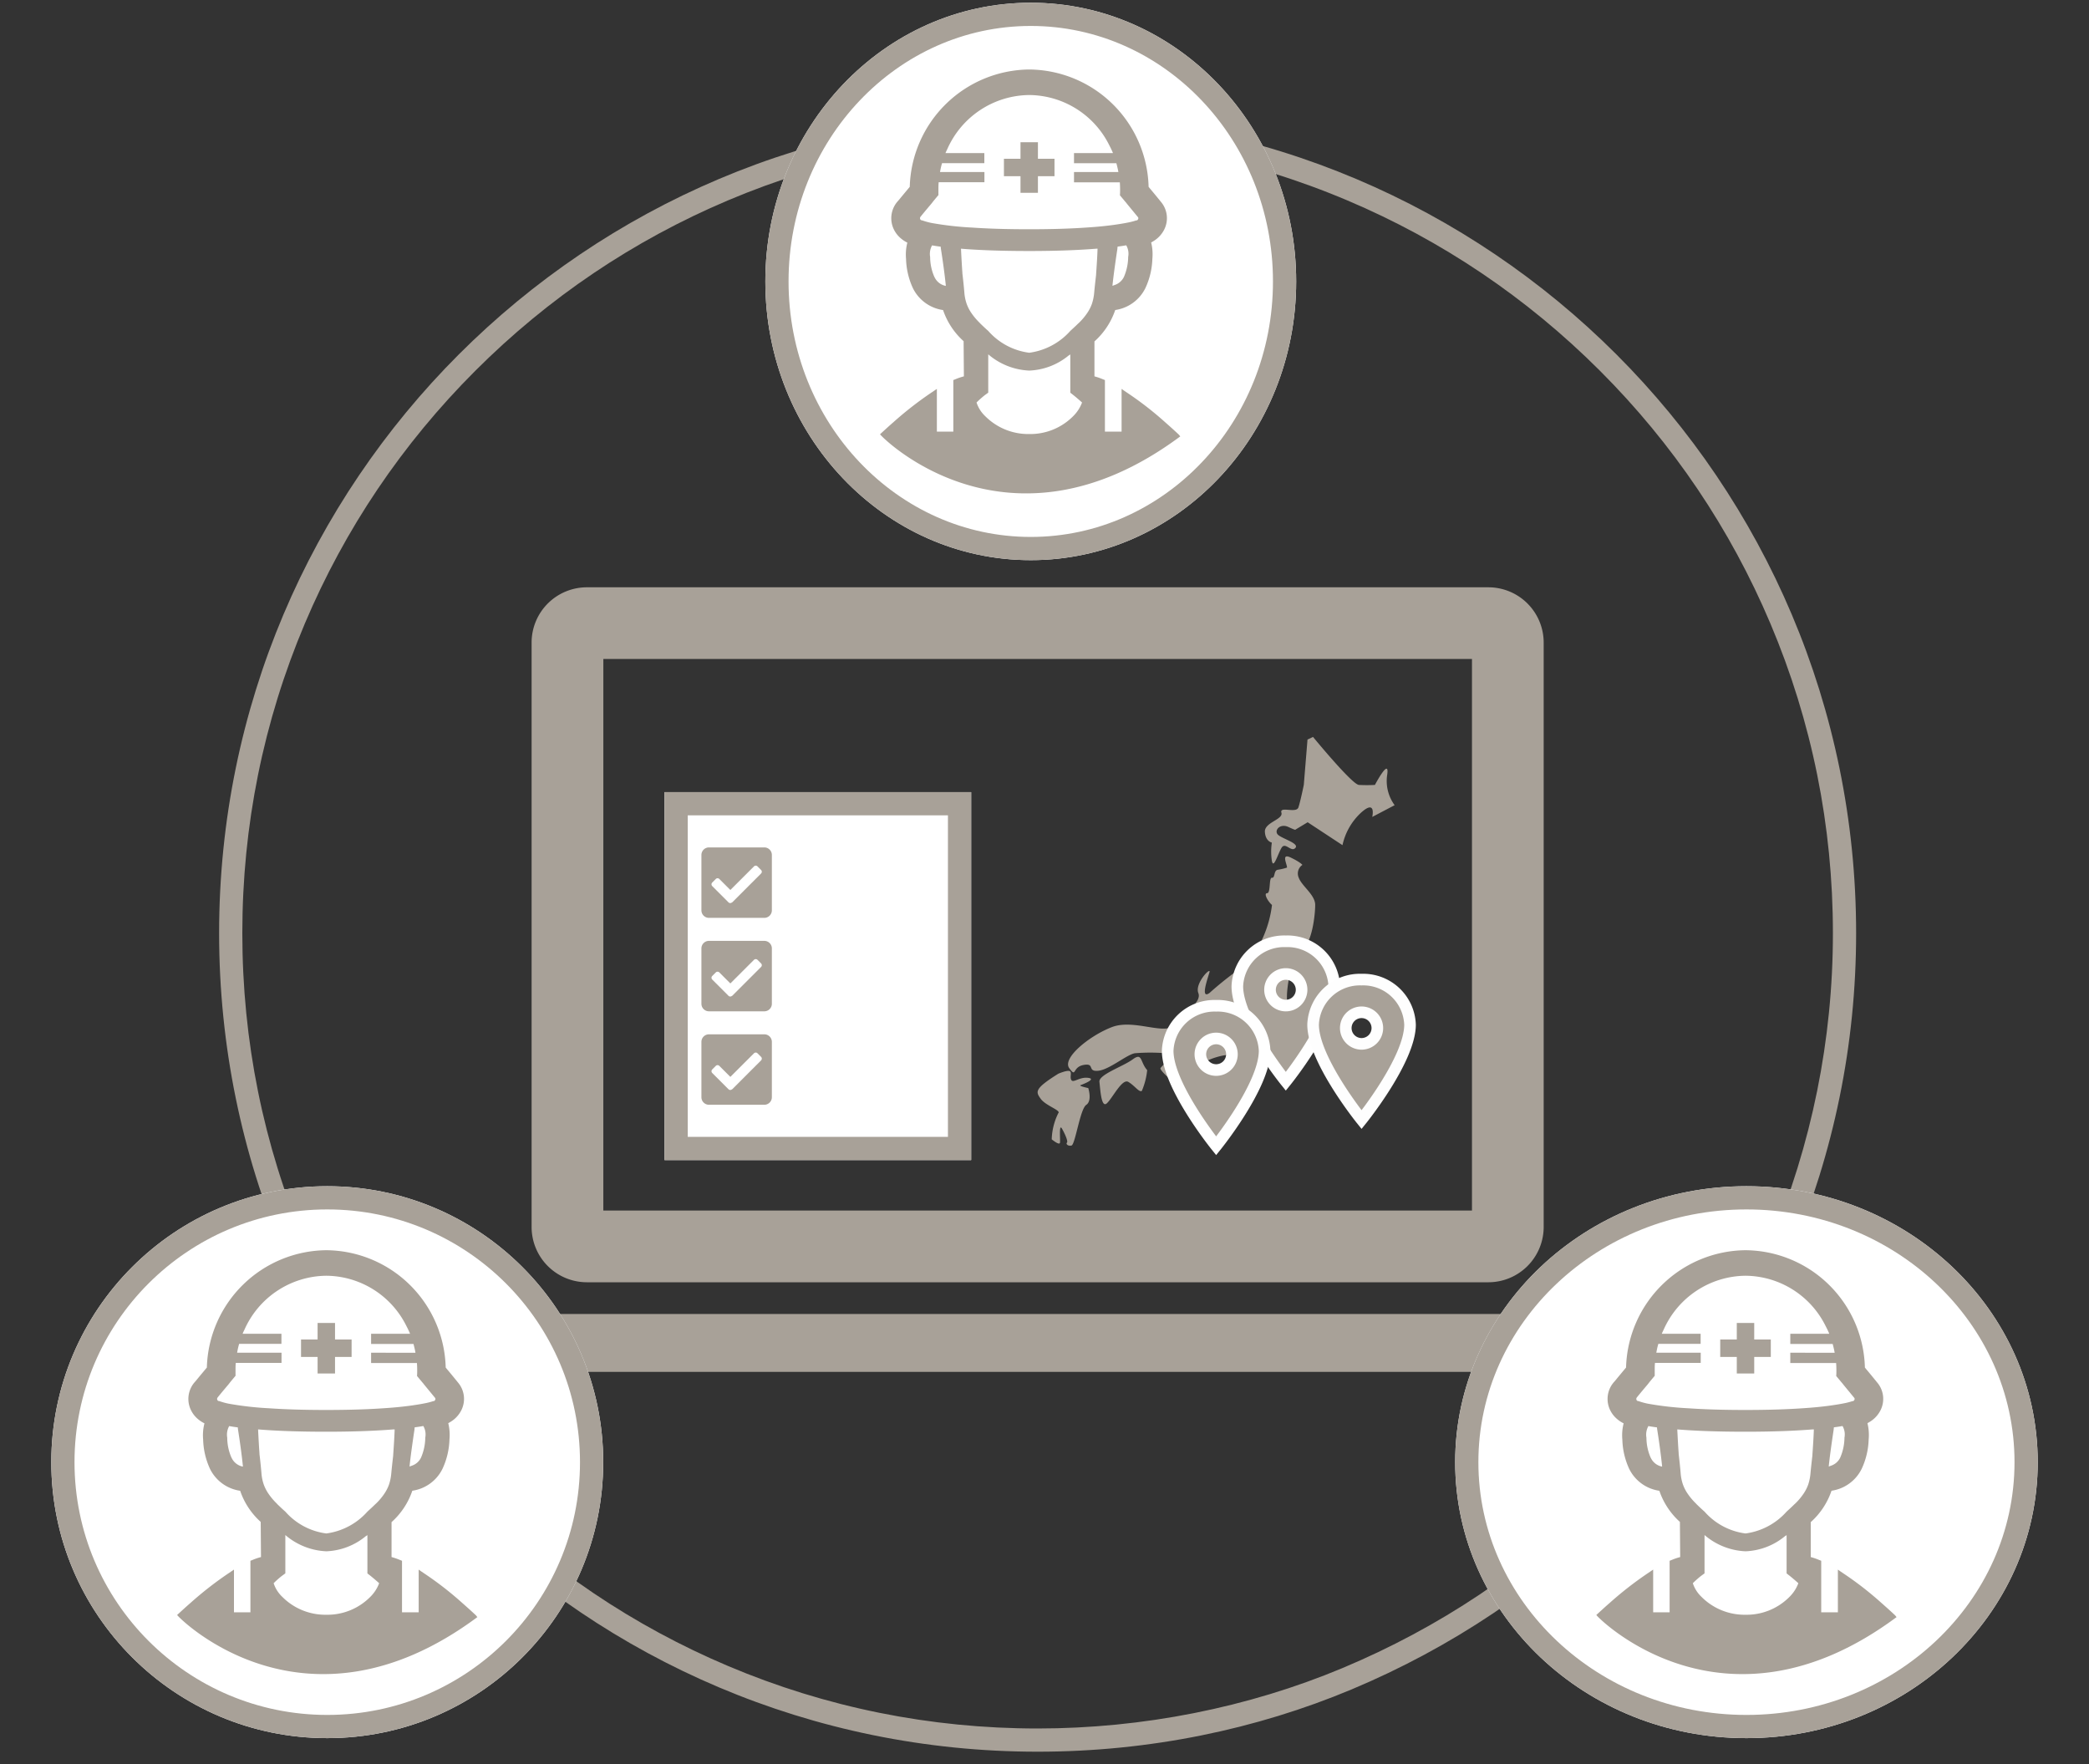<svg xmlns="http://www.w3.org/2000/svg" xmlns:xlink="http://www.w3.org/1999/xlink" width="90" height="76" viewBox="0 0 90 76">
  <rect x="0" y="0" width="90" height="76" fill="#333333" stroke="none"/>
  <defs>
    <clipPath id="clip-icon-feature02">
      <rect width="90" height="76"/>
    </clipPath>
  </defs>
  <g id="icon-feature02" clip-path="url(#clip-icon-feature02)">
    <g id="グループ_32" data-name="グループ 32" transform="translate(-128.79 -435.783)">
      <g id="ノートPCのアイコン素材" transform="translate(147.832 461.085)">
        <path id="パス_67" data-name="パス 67" d="M41.346,115.377H80.2A2.384,2.384,0,0,0,82.572,113V87.812A2.383,2.383,0,0,0,80.2,85.437H41.346a2.382,2.382,0,0,0-2.377,2.375V113A2.383,2.383,0,0,0,41.346,115.377Zm.714-26.853H79.483v23.763H42.059Z" transform="translate(-35.108 -85.437)" fill="#a8a198"/>
        <path id="パス_68" data-name="パス 68" d="M0,401.375v.595a1.907,1.907,0,0,0,1.9,1.9h46.93a1.907,1.907,0,0,0,1.9-1.9v-.595Z" transform="translate(0 -370.069)" fill="#a8a198"/>
      </g>
      <g id="パス_69" data-name="パス 69" transform="translate(138.23 440.722)" fill="none">
        <path d="M35.264,0A35.264,35.264,0,1,1,0,35.264,35.264,35.264,0,0,1,35.264,0Z" stroke="none"/>
        <path d="M 35.264 1 C 30.638 1 26.151 1.906 21.927 3.692 C 17.847 5.418 14.183 7.889 11.036 11.036 C 7.889 14.183 5.418 17.847 3.692 21.927 C 1.906 26.151 1 30.638 1 35.264 C 1 39.89 1.906 44.377 3.692 48.6 C 5.418 52.68 7.889 56.345 11.036 59.492 C 14.183 62.639 17.847 65.109 21.927 66.835 C 26.151 68.622 30.638 69.527 35.264 69.527 C 39.788 69.527 44.329 68.628 48.395 66.925 C 52.56 65.182 56.285 62.694 59.466 59.533 C 62.635 56.382 65.109 52.717 66.819 48.638 C 68.616 44.353 69.527 39.853 69.527 35.264 C 69.527 30.638 68.622 26.151 66.835 21.927 C 65.109 17.847 62.639 14.183 59.492 11.036 C 56.345 7.889 52.68 5.418 48.6 3.692 C 44.377 1.906 39.89 1 35.264 1 M 35.264 0 C 54.739 0 70.527 15.788 70.527 35.264 C 70.527 40.094 69.556 44.697 67.741 49.025 C 64.209 57.45 57.405 64.238 48.781 67.848 C 44.703 69.555 40.097 70.527 35.264 70.527 C 15.788 70.527 0 54.739 0 35.264 C 0 15.788 15.788 0 35.264 0 Z" stroke="none" fill="#a8a198"/>
      </g>
      <g id="楕円形_1" data-name="楕円形 1" transform="translate(161.763 435.901)" fill="#fff" stroke="#a8a198" stroke-width="1">
        <ellipse cx="11.435" cy="12.007" rx="11.435" ry="12.007" stroke="none"/>
        <ellipse cx="11.435" cy="12.007" rx="10.935" ry="11.507" fill="none"/>
      </g>
      <g id="楕円形_3" data-name="楕円形 3" transform="translate(191.483 486.887)" fill="#fff" stroke="#a8a198" stroke-width="1">
        <ellipse cx="12.549" cy="11.889" rx="12.549" ry="11.889" stroke="none"/>
        <ellipse cx="12.549" cy="11.889" rx="12.049" ry="11.389" fill="none"/>
      </g>
      <g id="楕円形_2" data-name="楕円形 2" transform="translate(131 486.887)" fill="#fff" stroke="#a8a198" stroke-width="1">
        <circle cx="11.889" cy="11.889" r="11.889" stroke="none"/>
        <circle cx="11.889" cy="11.889" r="11.389" fill="none"/>
      </g>
      <g id="グループ_31" data-name="グループ 31" transform="translate(173.494 467.531)">
        <path id="パス_10" data-name="パス 10" d="M10614.826,11381.593s1.678,2.046,1.976,2.068a6.611,6.611,0,0,0,.69,0s.644-1.22.529-.437a1.764,1.764,0,0,0,.321,1.31l-.965.506s.183-.782-.482-.184a2.679,2.679,0,0,0-.8,1.4l-1.5-.987-.528.318s.046.049-.3-.113-.6.116-.48.3.964.391.78.6-.436-.278-.6,0-.347.94-.415.55a2.594,2.594,0,0,1,0-.779s-.274-.047-.3-.46.8-.531.712-.828.643.045.733-.229.231-.966.231-.966l.16-1.955Z" transform="translate(-10602.961 -11381.593)" fill="#a8a198"/>
        <path id="パス_11" data-name="パス 11" d="M10568.557,11414.6c.022-.116-.277-.644.158-.435s.507.318.507.318a.448.448,0,0,0-.158.552c.136.368.709.735.709,1.173s-.138,1.654-.551,1.884-.643,1.4-.665,2a3.435,3.435,0,0,0,.158,1.125s-.94,1.149-1.009,1.057.436-1.01.209-.916-.645-.071-.922.55,1.148,1.058-.367.781-2.9,1.218-2.9,1.218-.664-.573-.618-.666.712-.644.229-.644a8.4,8.4,0,0,0-1.333,0c-.367.067-1.1.712-1.585.756s-.117-.343-.622-.251-.3.574-.619.139.873-1.4,1.837-1.77,2.322.391,2.711-.113,1.174-.944,1.012-1.357.553-1.149.481-.895-.411,1.193,0,.895a15.287,15.287,0,0,1,1.587-1.241,4.88,4.88,0,0,0,1.106-2.551c-.187-.161-.369-.507-.209-.507s.068-.687.209-.666.066-.32.251-.343A2.508,2.508,0,0,0,10568.557,11414.6Z" transform="translate(-10557.815 -11408.97)" fill="#a8a198"/>
        <path id="パス_12" data-name="パス 12" d="M10569.7,11469.263c-.312-.351-.2-.776-.621-.465s-1.476.657-1.437.971.076,1.126.311.931.659-1.087.932-.931.466.465.585.388A3.078,3.078,0,0,0,10569.7,11469.263Z" transform="translate(-10564.98 -11454.908)" fill="#a8a198"/>
        <path id="パス_13" data-name="パス 13" d="M10551.726,11472.663c-1.045.654-.975.778-.762,1.078s.884.5.762.619a2.7,2.7,0,0,0-.285,1.132c.072.053.336.266.356.14s-.053-.847.087-.6.266.547.213.6.032.16.194.126.371-1.574.637-1.752.087-.724.087-.724-.424-.088-.332-.125.7-.264.332-.315-.637.228-.724.1.034-.335-.073-.39S10551.726,11472.663,10551.726,11472.663Z" transform="translate(-10550.834 -11458.154)" fill="#a8a198"/>
      </g>
      <g id="工事現場の作業員の無料アイコン素材_2_1_" data-name="工事現場の作業員の無料アイコン素材 2 (1)" transform="translate(166.705 437.777)">
        <path id="パス_65" data-name="パス 65" d="M12.935,15.806c-.027-.029-.048-.062-.077-.09l-.048-.044c-.179-.167-.359-.327-.53-.478a14.46,14.46,0,0,0-1.639-1.272l-.148-.1-.079-.058v.005l-.008-.005V15.6H9.688V13.38l-.1-.04a2.829,2.829,0,0,0-.351-.12V12.005l0-.29.006-.006a3.178,3.178,0,0,0,.889-1.347,1.716,1.716,0,0,0,1.3-.945,3.206,3.206,0,0,0,.3-1.26,2.109,2.109,0,0,0-.052-.705c.044-.024.084-.048.128-.076a1.221,1.221,0,0,0,.434-.479A1.089,1.089,0,0,0,12.1,5.7c-.187-.231-.355-.435-.486-.59l-.044-.056A5.189,5.189,0,0,0,6.427,0,5.2,5.2,0,0,0,1.28,5.055C1.16,5.2,1,5.39.821,5.609L.742,5.7A1.1,1.1,0,0,0,.6,6.9a1.186,1.186,0,0,0,.176.259,1.337,1.337,0,0,0,.4.3,2.064,2.064,0,0,0-.056.7,3.2,3.2,0,0,0,.295,1.26,1.718,1.718,0,0,0,1.3.945A3.173,3.173,0,0,0,3.6,11.705l.012,1.515a2.655,2.655,0,0,0-.355.12l-.1.04V15.6H2.448V14.419l0-.649,0,0v-.01l-.235.159A15.314,15.314,0,0,0,.57,15.2c-.211.183-.4.359-.57.514C-.032,15.742,5.446,21.372,12.935,15.806ZM1.741,6.468,1.73,6.447a.1.1,0,0,1,.012-.1c.179-.223.343-.415.47-.566.032-.04.06-.076.084-.108.136-.163.215-.259.219-.259,0-.08,0-.156,0-.235,0-.108,0-.219.012-.323h1.97V4.417H2.584a3.167,3.167,0,0,1,.087-.382H4.493V3.6H3.225l-.3,0-.106,0c.024-.055.047-.11.074-.161A3.9,3.9,0,0,1,6.427,1.1,3.885,3.885,0,0,1,9.863,3.237c.028.056.06.116.088.175s.054.116.08.177V3.6H8.356v.43h0v.008h1.826c.032.124.064.247.084.371,0,0,0,0,0,0v.008H8.356v.434h0V4.86H10.33c.008.1.012.215.012.323,0,.08,0,.155-.008.235h0l.215.259c.028.032.06.068.092.112.123.151.283.343.462.562a.079.079,0,0,1,.012.1.109.109,0,0,1-.032.04.112.112,0,0,1-.052.012,2.863,2.863,0,0,1-.4.1c-.136.028-.315.056-.534.088-.315.044-.722.088-1.236.12-.634.044-1.435.072-2.44.072s-1.806-.028-2.44-.072a13.893,13.893,0,0,1-1.766-.2A3.075,3.075,0,0,1,1.814,6.5a.1.1,0,0,1-.07-.027Zm.6,2.47a2.151,2.151,0,0,1-.183-.861.754.754,0,0,1,.084-.5c.112.02.235.04.371.056a1.153,1.153,0,0,0,.016.136c.069.441.123.833.164,1.175.014.126.031.26.041.379A.671.671,0,0,1,2.344,8.939Zm7.671.379c.044-.422.115-.939.207-1.551.008-.04.008-.088.016-.136.136-.016.259-.036.371-.056a.725.725,0,0,1,.084.5,2.222,2.222,0,0,1-.183.861.674.674,0,0,1-.411.353A.775.775,0,0,1,10.015,9.318ZM4.509,14.033l.152-.111V12.271a2.9,2.9,0,0,0,1.766.7,2.838,2.838,0,0,0,1.694-.646c.026-.019.05-.031.076-.05v1.649l.147.115c.123.1.275.231.359.307a1.621,1.621,0,0,1-.383.59,2.6,2.6,0,0,1-1.894.769,2.614,2.614,0,0,1-1.894-.769,1.411,1.411,0,0,1-.375-.59A4.315,4.315,0,0,1,4.509,14.033Zm4.015-3.078c-.1.1-.211.2-.327.307a2.873,2.873,0,0,1-1.77.941,2.833,2.833,0,0,1-1.766-.941c-.116-.1-.227-.207-.331-.307L4.278,10.9a2.72,2.72,0,0,1-.347-.415,1.733,1.733,0,0,1-.2-.391,1.943,1.943,0,0,1-.1-.5c-.02-.239-.048-.506-.084-.813,0-.008,0-.02,0-.028-.024-.331-.044-.7-.06-1.033.729.06,1.687.1,2.942.1,1.224,0,2.172-.042,2.892-.1l.05,0c-.012.367-.04.765-.064,1.116a.023.023,0,0,1,0,.016c-.032.279-.06.527-.08.746a2.105,2.105,0,0,1-.1.5,1.745,1.745,0,0,1-.2.391,2.617,2.617,0,0,1-.343.411Z" transform="translate(0 1)" fill="#a8a198"/>
        <path id="パス_66" data-name="パス 66" d="M0,1.457v.008H.714v.706h0v.008h.751V1.465h.714V.714H1.465V0H.714V.714H0v.742Z" transform="translate(5.337 4.133)" fill="#a8a198"/>
      </g>
      <g id="工事現場の作業員の無料アイコン素材_2_1_2" data-name="工事現場の作業員の無料アイコン素材 2 (1)" transform="translate(197.565 489.644)">
        <path id="パス_65-2" data-name="パス 65" d="M12.935,15.806c-.027-.029-.048-.062-.077-.09l-.048-.044c-.179-.167-.359-.327-.53-.478a14.46,14.46,0,0,0-1.639-1.272l-.148-.1-.079-.058v.005l-.008-.005V15.6H9.688V13.38l-.1-.04a2.829,2.829,0,0,0-.351-.12V12.005l0-.29.006-.006a3.178,3.178,0,0,0,.889-1.347,1.716,1.716,0,0,0,1.3-.945,3.206,3.206,0,0,0,.3-1.26,2.109,2.109,0,0,0-.052-.705c.044-.024.084-.048.128-.076a1.221,1.221,0,0,0,.434-.479A1.089,1.089,0,0,0,12.1,5.7c-.187-.231-.355-.435-.486-.59l-.044-.056A5.189,5.189,0,0,0,6.427,0,5.2,5.2,0,0,0,1.28,5.055C1.16,5.2,1,5.39.821,5.609L.742,5.7A1.1,1.1,0,0,0,.6,6.9a1.186,1.186,0,0,0,.176.259,1.337,1.337,0,0,0,.4.3,2.064,2.064,0,0,0-.056.7,3.2,3.2,0,0,0,.295,1.26,1.718,1.718,0,0,0,1.3.945A3.173,3.173,0,0,0,3.6,11.705l.012,1.515a2.655,2.655,0,0,0-.355.12l-.1.04V15.6H2.448V14.419l0-.649,0,0v-.01l-.235.159A15.314,15.314,0,0,0,.57,15.2c-.211.183-.4.359-.57.514C-.032,15.742,5.446,21.372,12.935,15.806ZM1.741,6.468,1.73,6.447a.1.1,0,0,1,.012-.1c.179-.223.343-.415.47-.566.032-.04.06-.076.084-.108.136-.163.215-.259.219-.259,0-.08,0-.156,0-.235,0-.108,0-.219.012-.323h1.97V4.417H2.584a3.167,3.167,0,0,1,.087-.382H4.493V3.6H3.225l-.3,0-.106,0c.024-.055.047-.11.074-.161A3.9,3.9,0,0,1,6.427,1.1,3.885,3.885,0,0,1,9.863,3.237c.028.056.06.116.088.175s.054.116.08.177V3.6H8.356v.43h0v.008h1.826c.032.124.064.247.084.371,0,0,0,0,0,0v.008H8.356v.434h0V4.86H10.33c.008.1.012.215.012.323,0,.08,0,.155-.008.235h0l.215.259c.028.032.06.068.092.112.123.151.283.343.462.562a.079.079,0,0,1,.012.1.109.109,0,0,1-.032.04.112.112,0,0,1-.052.012,2.863,2.863,0,0,1-.4.1c-.136.028-.315.056-.534.088-.315.044-.722.088-1.236.12-.634.044-1.435.072-2.44.072s-1.806-.028-2.44-.072a13.893,13.893,0,0,1-1.766-.2A3.075,3.075,0,0,1,1.814,6.5a.1.1,0,0,1-.07-.027Zm.6,2.47a2.151,2.151,0,0,1-.183-.861.754.754,0,0,1,.084-.5c.112.02.235.04.371.056a1.153,1.153,0,0,0,.016.136c.069.441.123.833.164,1.175.014.126.031.26.041.379A.671.671,0,0,1,2.344,8.939Zm7.671.379c.044-.422.115-.939.207-1.551.008-.04.008-.088.016-.136.136-.016.259-.036.371-.056a.725.725,0,0,1,.084.5,2.222,2.222,0,0,1-.183.861.674.674,0,0,1-.411.353A.775.775,0,0,1,10.015,9.318ZM4.509,14.033l.152-.111V12.271a2.9,2.9,0,0,0,1.766.7,2.838,2.838,0,0,0,1.694-.646c.026-.019.05-.031.076-.05v1.649l.147.115c.123.1.275.231.359.307a1.621,1.621,0,0,1-.383.59,2.6,2.6,0,0,1-1.894.769,2.614,2.614,0,0,1-1.894-.769,1.411,1.411,0,0,1-.375-.59A4.315,4.315,0,0,1,4.509,14.033Zm4.015-3.078c-.1.1-.211.2-.327.307a2.873,2.873,0,0,1-1.77.941,2.833,2.833,0,0,1-1.766-.941c-.116-.1-.227-.207-.331-.307L4.278,10.9a2.72,2.72,0,0,1-.347-.415,1.733,1.733,0,0,1-.2-.391,1.943,1.943,0,0,1-.1-.5c-.02-.239-.048-.506-.084-.813,0-.008,0-.02,0-.028-.024-.331-.044-.7-.06-1.033.729.06,1.687.1,2.942.1,1.224,0,2.172-.042,2.892-.1l.05,0c-.012.367-.04.765-.064,1.116a.023.023,0,0,1,0,.016c-.032.279-.06.527-.08.746a2.105,2.105,0,0,1-.1.5,1.745,1.745,0,0,1-.2.391,2.617,2.617,0,0,1-.343.411Z" transform="translate(0 0)" fill="#a8a198"/>
        <path id="パス_66-2" data-name="パス 66" d="M0,1.457v.008H.714v.706h0v.008h.751V1.465h.714V.714H1.465V0H.714V.714H0v.742Z" transform="translate(5.337 3.133)" fill="#a8a198"/>
      </g>
      <g id="工事現場の作業員の無料アイコン素材_2_1_3" data-name="工事現場の作業員の無料アイコン素材 2 (1)" transform="translate(136.422 489.644)">
        <path id="パス_65-3" data-name="パス 65" d="M12.935,15.806c-.027-.029-.048-.062-.077-.09l-.048-.044c-.179-.167-.359-.327-.53-.478a14.46,14.46,0,0,0-1.639-1.272l-.148-.1-.079-.058v.005l-.008-.005V15.6H9.688V13.38l-.1-.04a2.829,2.829,0,0,0-.351-.12V12.005l0-.29.006-.006a3.178,3.178,0,0,0,.889-1.347,1.716,1.716,0,0,0,1.3-.945,3.206,3.206,0,0,0,.3-1.26,2.109,2.109,0,0,0-.052-.705c.044-.024.084-.048.128-.076a1.221,1.221,0,0,0,.434-.479A1.089,1.089,0,0,0,12.1,5.7c-.187-.231-.355-.435-.486-.59l-.044-.056A5.189,5.189,0,0,0,6.427,0,5.2,5.2,0,0,0,1.28,5.055C1.16,5.2,1,5.39.821,5.609L.742,5.7A1.1,1.1,0,0,0,.6,6.9a1.186,1.186,0,0,0,.176.259,1.337,1.337,0,0,0,.4.3,2.064,2.064,0,0,0-.056.7,3.2,3.2,0,0,0,.295,1.26,1.718,1.718,0,0,0,1.3.945A3.173,3.173,0,0,0,3.6,11.705l.012,1.515a2.655,2.655,0,0,0-.355.12l-.1.04V15.6H2.448V14.419l0-.649,0,0v-.01l-.235.159A15.314,15.314,0,0,0,.57,15.2c-.211.183-.4.359-.57.514C-.032,15.742,5.446,21.372,12.935,15.806ZM1.741,6.468,1.73,6.447a.1.1,0,0,1,.012-.1c.179-.223.343-.415.47-.566.032-.04.06-.076.084-.108.136-.163.215-.259.219-.259,0-.08,0-.156,0-.235,0-.108,0-.219.012-.323h1.97V4.417H2.584a3.167,3.167,0,0,1,.087-.382H4.493V3.6H3.225l-.3,0-.106,0c.024-.055.047-.11.074-.161A3.9,3.9,0,0,1,6.427,1.1,3.885,3.885,0,0,1,9.863,3.237c.028.056.06.116.088.175s.054.116.08.177V3.6H8.356v.43h0v.008h1.826c.032.124.064.247.084.371,0,0,0,0,0,0v.008H8.356v.434h0V4.86H10.33c.008.1.012.215.012.323,0,.08,0,.155-.008.235h0l.215.259c.028.032.06.068.092.112.123.151.283.343.462.562a.079.079,0,0,1,.012.1.109.109,0,0,1-.032.04.112.112,0,0,1-.052.012,2.863,2.863,0,0,1-.4.1c-.136.028-.315.056-.534.088-.315.044-.722.088-1.236.12-.634.044-1.435.072-2.44.072s-1.806-.028-2.44-.072a13.893,13.893,0,0,1-1.766-.2A3.075,3.075,0,0,1,1.814,6.5a.1.1,0,0,1-.07-.027Zm.6,2.47a2.151,2.151,0,0,1-.183-.861.754.754,0,0,1,.084-.5c.112.02.235.04.371.056a1.153,1.153,0,0,0,.016.136c.069.441.123.833.164,1.175.014.126.031.26.041.379A.671.671,0,0,1,2.344,8.939Zm7.671.379c.044-.422.115-.939.207-1.551.008-.04.008-.088.016-.136.136-.016.259-.036.371-.056a.725.725,0,0,1,.084.5,2.222,2.222,0,0,1-.183.861.674.674,0,0,1-.411.353A.775.775,0,0,1,10.015,9.318ZM4.509,14.033l.152-.111V12.271a2.9,2.9,0,0,0,1.766.7,2.838,2.838,0,0,0,1.694-.646c.026-.019.05-.031.076-.05v1.649l.147.115c.123.1.275.231.359.307a1.621,1.621,0,0,1-.383.59,2.6,2.6,0,0,1-1.894.769,2.614,2.614,0,0,1-1.894-.769,1.411,1.411,0,0,1-.375-.59A4.315,4.315,0,0,1,4.509,14.033Zm4.015-3.078c-.1.1-.211.2-.327.307a2.873,2.873,0,0,1-1.77.941,2.833,2.833,0,0,1-1.766-.941c-.116-.1-.227-.207-.331-.307L4.278,10.9a2.72,2.72,0,0,1-.347-.415,1.733,1.733,0,0,1-.2-.391,1.943,1.943,0,0,1-.1-.5c-.02-.239-.048-.506-.084-.813,0-.008,0-.02,0-.028-.024-.331-.044-.7-.06-1.033.729.06,1.687.1,2.942.1,1.224,0,2.172-.042,2.892-.1l.05,0c-.012.367-.04.765-.064,1.116a.023.023,0,0,1,0,.016c-.032.279-.06.527-.08.746a2.105,2.105,0,0,1-.1.5,1.745,1.745,0,0,1-.2.391,2.617,2.617,0,0,1-.343.411Z" transform="translate(0 0)" fill="#a8a198"/>
        <path id="パス_66-3" data-name="パス 66" d="M0,1.457v.008H.714v.706h0v.008h.751V1.465h.714V.714H1.465V0H.714V.714H0v.742Z" transform="translate(5.337 3.133)" fill="#a8a198"/>
      </g>
      <path id="Icon_ionic-ios-pin" data-name="Icon ionic-ios-pin" d="M9.963,3.375A2.018,2.018,0,0,0,7.875,5.314c0,1.508,2.088,4.094,2.088,4.094s2.088-2.586,2.088-4.094A2.018,2.018,0,0,0,9.963,3.375Zm0,2.768a.68.68,0,1,1,.68-.68A.68.68,0,0,1,9.963,6.143Z" transform="translate(174.223 472.961)" fill="#a8a198" stroke="#fff" stroke-width="0.5"/>
      <path id="Icon_ionic-ios-pin-2" data-name="Icon ionic-ios-pin" d="M9.963,3.375A2.018,2.018,0,0,0,7.875,5.314c0,1.508,2.088,4.094,2.088,4.094s2.088-2.586,2.088-4.094A2.018,2.018,0,0,0,9.963,3.375Zm0,2.768a.68.68,0,1,1,.68-.68A.68.68,0,0,1,9.963,6.143Z" transform="translate(171.222 475.739)" fill="#a8a198" stroke="#fff" stroke-width="0.5"/>
      <path id="Icon_ionic-ios-pin-3" data-name="Icon ionic-ios-pin" d="M9.963,3.375A2.018,2.018,0,0,0,7.875,5.314c0,1.508,2.088,4.094,2.088,4.094s2.088-2.586,2.088-4.094A2.018,2.018,0,0,0,9.963,3.375Zm0,2.768a.68.68,0,1,1,.68-.68A.68.68,0,0,1,9.963,6.143Z" transform="translate(177.487 474.611)" fill="#a8a198" stroke="#fefefe" stroke-width="0.5"/>
      <g id="長方形_4" data-name="長方形 4" transform="translate(157.42 469.909)" fill="#fff" stroke="#a8a198" stroke-width="1">
        <rect width="13.21" height="15.852" stroke="none"/>
        <rect x="0.5" y="0.5" width="12.21" height="14.852" fill="none"/>
      </g>
      <path id="Icon_awesome-check-square" data-name="Icon awesome-check-square" d="M2.71,5.285H.325A.325.325,0,0,1,0,4.96V2.575A.325.325,0,0,1,.325,2.25H2.71a.325.325,0,0,1,.325.325V4.96A.325.325,0,0,1,2.71,5.285ZM1.323,4.621,2.57,3.374a.108.108,0,0,0,0-.153l-.153-.153a.108.108,0,0,0-.153,0L1.247,4.084.772,3.61a.108.108,0,0,0-.153,0l-.153.153a.108.108,0,0,0,0,.153l.7.7a.108.108,0,0,0,.153,0Z" transform="translate(159.009 478.093)" fill="#a8a198"/>
      <path id="Icon_awesome-check-square-2" data-name="Icon awesome-check-square" d="M2.71,5.285H.325A.325.325,0,0,1,0,4.96V2.575A.325.325,0,0,1,.325,2.25H2.71a.325.325,0,0,1,.325.325V4.96A.325.325,0,0,1,2.71,5.285ZM1.323,4.621,2.57,3.374a.108.108,0,0,0,0-.153l-.153-.153a.108.108,0,0,0-.153,0L1.247,4.084.772,3.61a.108.108,0,0,0-.153,0l-.153.153a.108.108,0,0,0,0,.153l.7.7a.108.108,0,0,0,.153,0Z" transform="translate(159.009 470.041)" fill="#a8a198"/>
      <path id="Icon_awesome-check-square-3" data-name="Icon awesome-check-square" d="M2.71,5.285H.325A.325.325,0,0,1,0,4.96V2.575A.325.325,0,0,1,.325,2.25H2.71a.325.325,0,0,1,.325.325V4.96A.325.325,0,0,1,2.71,5.285ZM1.323,4.621,2.57,3.374a.108.108,0,0,0,0-.153l-.153-.153a.108.108,0,0,0-.153,0L1.247,4.084.772,3.61a.108.108,0,0,0-.153,0l-.153.153a.108.108,0,0,0,0,.153l.7.7a.108.108,0,0,0,.153,0Z" transform="translate(159.009 474.067)" fill="#a8a198"/>
    </g>
  </g>
</svg>
